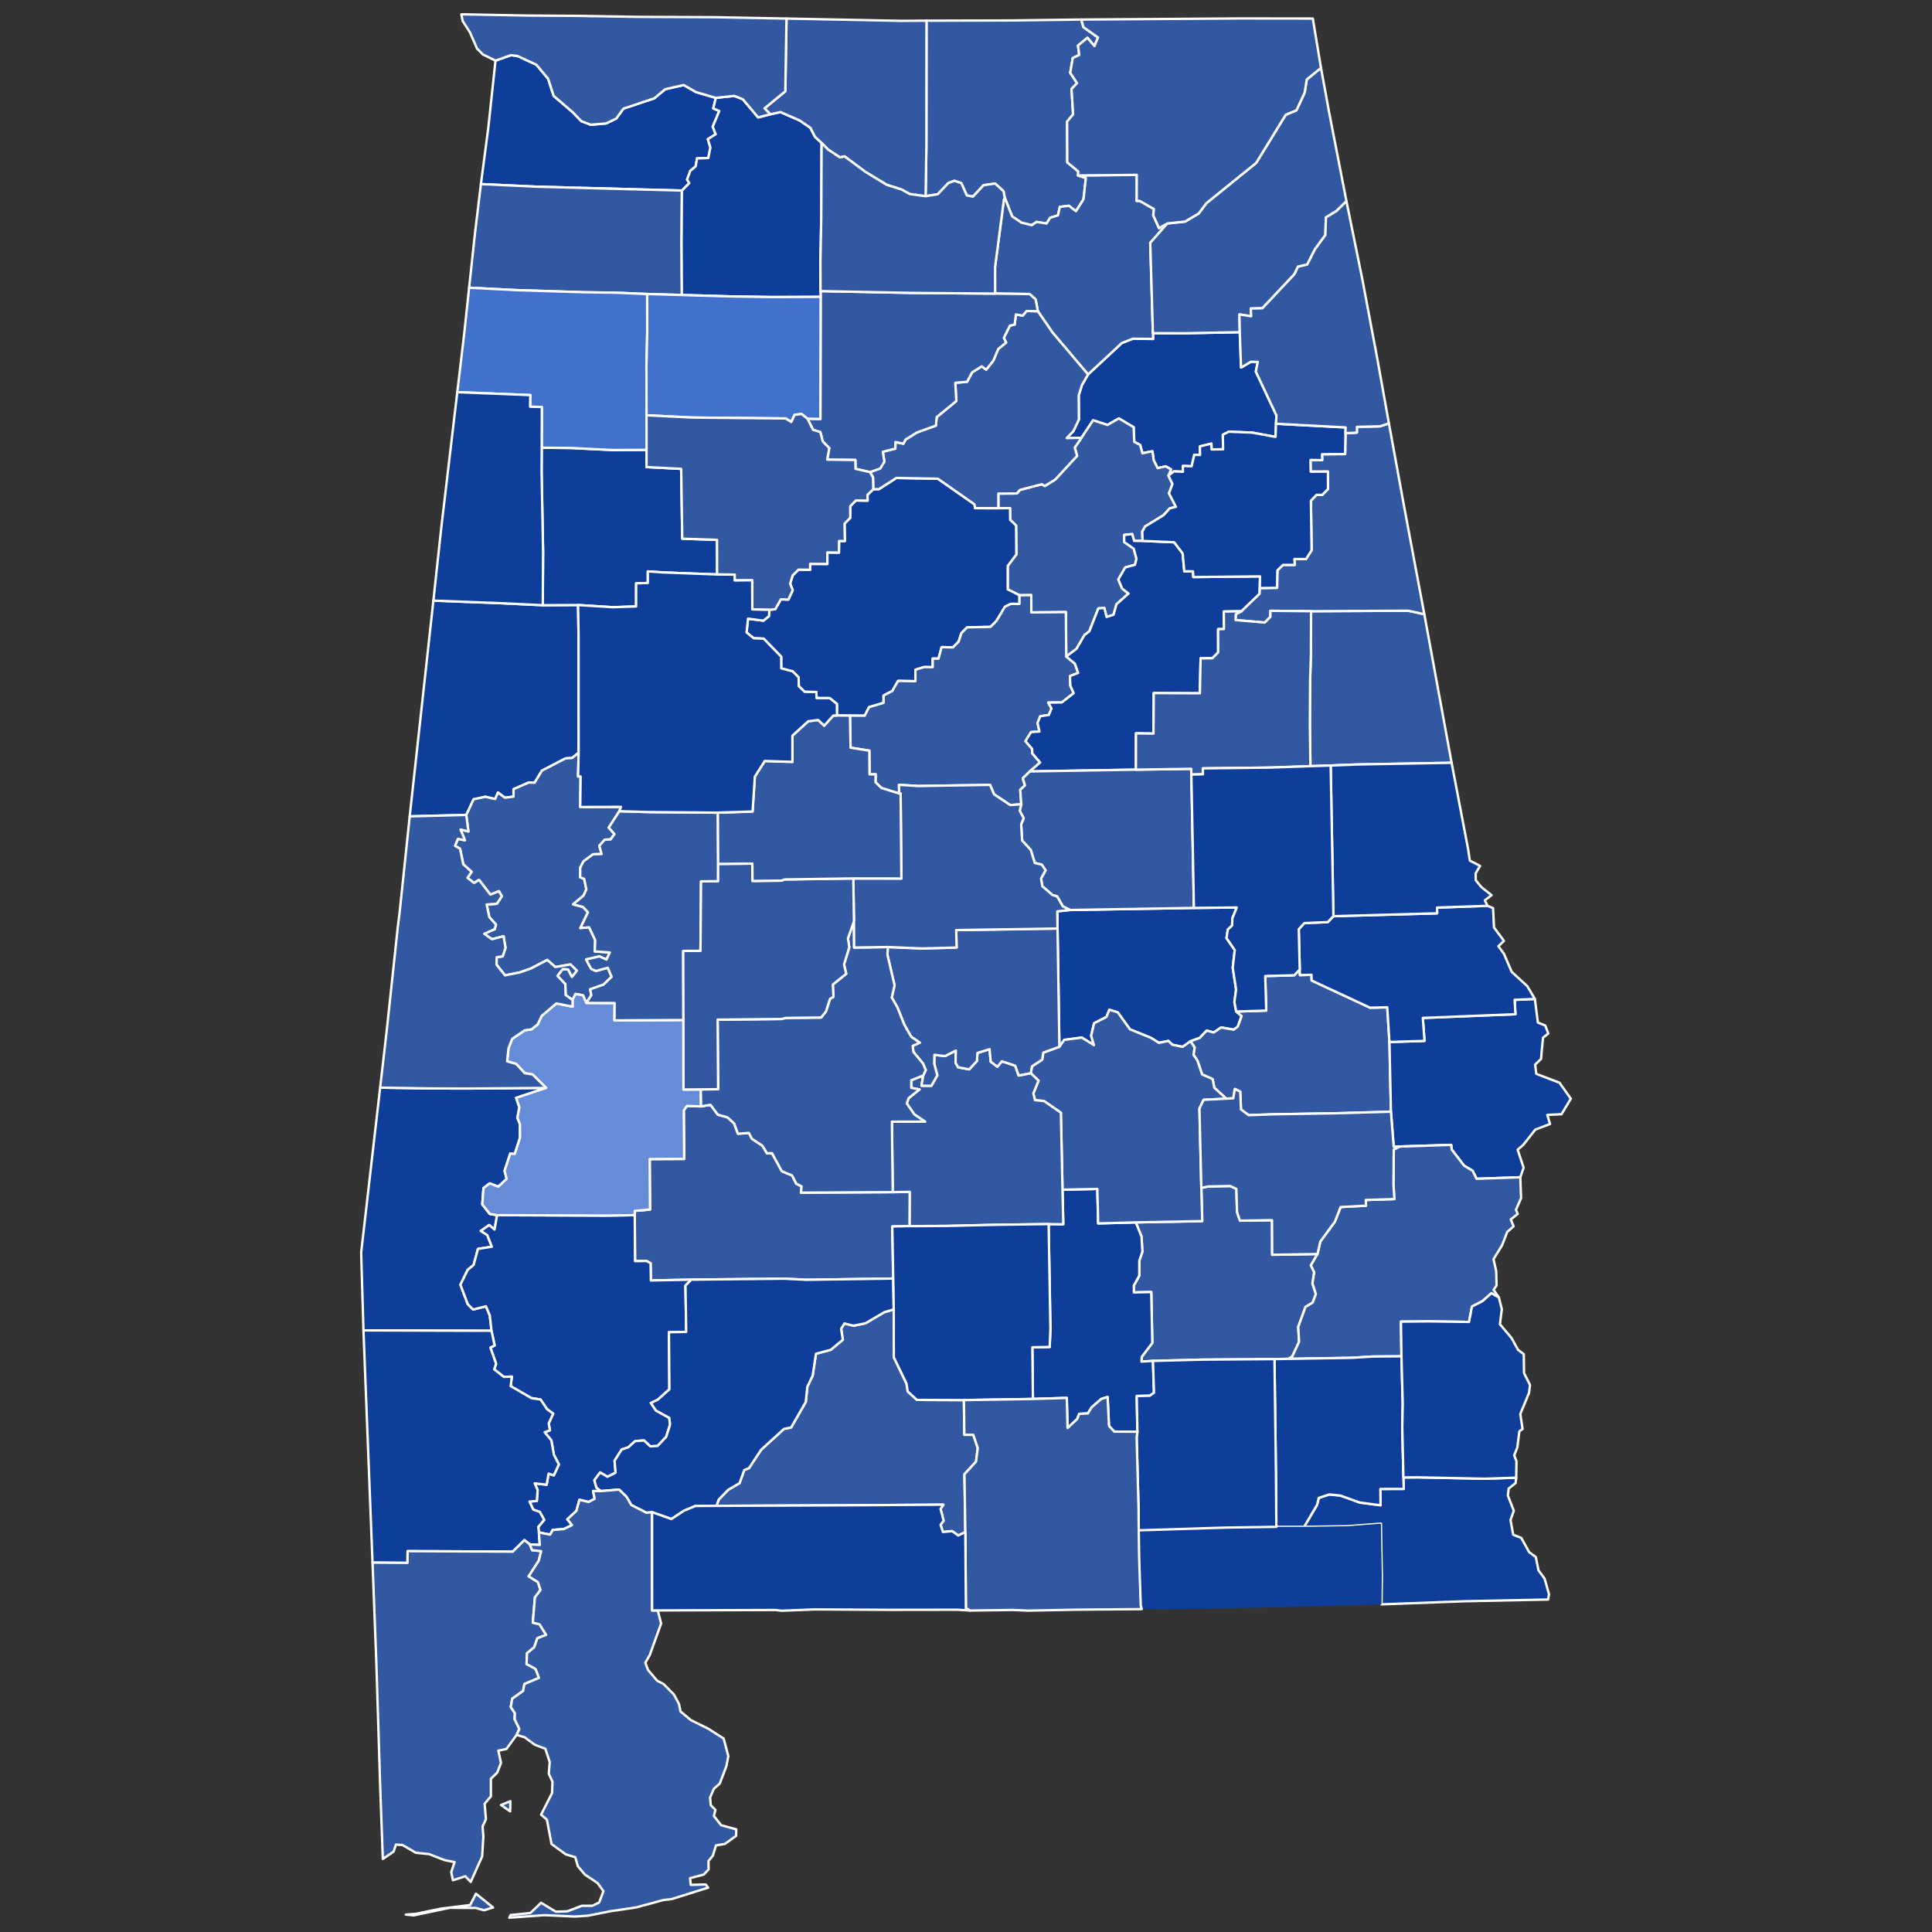 <?xml version="1.0" encoding="UTF-8" standalone="no"?>
<svg
   version="1.2"
   width="810"
   height="810"
   viewBox="0 0 810 810"
   stroke-linecap="round"
   stroke-linejoin="round"
   id="svg70"
   sodipodi:docname="2024_Alabama_Democratic_presidential_primary_results_map.svg"
   inkscape:version="1.2.2 (732a01da63, 2022-12-09)"
   xmlns:inkscape="http://www.inkscape.org/namespaces/inkscape"
   xmlns:sodipodi="http://sodipodi.sourceforge.net/DTD/sodipodi-0.dtd"
   xmlns="http://www.w3.org/2000/svg"
   xmlns:svg="http://www.w3.org/2000/svg">
  <rect x="0" y="0" width="810" height="810" fill="#333333" stroke="none"/>
  <defs
     id="defs74" />
  <sodipodi:namedview
     id="namedview72"
     pagecolor="#ffffff"
     bordercolor="#000000"
     borderopacity="0.25"
     inkscape:showpageshadow="2"
     inkscape:pageopacity="0.0"
     inkscape:pagecheckerboard="0"
     inkscape:deskcolor="#d1d1d1"
     showgrid="false"
     inkscape:zoom="0.75337426"
     inkscape:cx="240.91612"
     inkscape:cy="359.71497"
     inkscape:window-width="1920"
     inkscape:window-height="1017"
     inkscape:window-x="-8"
     inkscape:window-y="-8"
     inkscape:window-maximized="1"
     inkscape:current-layer="Alabama"
     showguides="false" />
  <g
     id="Alabama"
     transform="translate(5,5)"
     stroke="white"
     stroke-width="1">
    <path
       d="M 202.74 20.42 209.23 18.12 211.91 18.46 219.88 22.12 224.81 28.01 227.11 35.18 235.21 42.13 238.71 45.77 242.68 47.31 249.12 46.74 253.36 44.7 256.4 40.53 269.34 36.2 273.89 32.4 281.64 30.64 286.84 33.63 295.12 36.03 294.03 40.44 296.56 41.54 293.8 48.13 295.07 51.28 291.76 53.34 292.84 56.86 291.96 61.25 287.24 61.4 286.66 64.77 284.41 66.63 283.07 70.28 284.01 71.75 280.9 74.9 219.7 73.26 196.62 72.18 199.74 48.41 202.74 20.42 Z"
       id="Colbert"
       fill="#b3c4db"
       style="fill:#0e3d9a;fill-opacity:1" />
    <path
       d="M 443.68 376.52 495.56 375.65 513.52 375.46 511.68 379.97 511.58 383.01 509.76 384.73 509.22 388.32 512.68 393.31 511.83 400.74 513.24 409.91 512.53 415.11 513.29 419.08 515.56 420.98 513.95 425.42 512.24 426.69 506.94 425.77 503.85 427.89 500.93 427.07 497.99 430.15 494.1 431.55 490.82 433.9 486.48 433 484.85 431.4 480.89 432.22 477.6 430.16 468.74 426.55 463.64 419.43 460.1 418.35 458.89 421.35 453.7 424 452.47 429.24 453.63 433.17 448.56 430 441.19 430.98 439.16 433.88 438.38 384.28 438.27 377.08 443.68 376.52 Z"
       id="Elmore"
       fill="#b8e0da"
       style="fill:#0e3d9a;fill-opacity:1" />
    <path
       d="M 154.38 450.99 175.63 451.33 191.12 451.37 223.95 451.12 211.39 455.28 212.75 459.22 211.93 463.68 212.99 466.29 213.02 471.96 210.82 478.8 208.91 478.66 206.55 485.86 207.42 489.24 203.9 492.52 200.31 491.15 197.71 493.1 197.2 499.97 200.36 503.95 203.42 504.45 202.34 510.49 200.1 508.62 196.57 511.07 199.28 512.79 201.2 517.68 195.38 518.62 193.56 525.37 191.1 527.37 188.04 533.64 191.09 541.74 193.36 544.02 198.74 542.67 200.36 546.56 201.06 552.94 147.38 552.78 146.42 520.1 154.38 450.99 Z"
       id="Choctaw"
       fill="#b1e486"
       style="fill:#0e3d9a;fill-opacity:1" />
    <path
       d="M 471.18 507.49 499.04 506.95 498.67 493.03 501.63 492.42 510.75 492.24 513.35 493.43 513.63 503.15 514.87 506.77 528.29 506.56 528.37 521.06 547.37 520.76 544.6 525.49 545.99 528.42 545.26 533.09 546.69 537.54 545.37 541.09 542.34 542.94 539.29 551.3 539.64 557.55 536.78 563.74 535.17 564.71 529.33 564.81 499.22 565.03 478.38 565.57 473.56 565.85 473.68 563.88 478.11 558.02 477.67 536.69 470.4 536.86 470.36 533.95 472.65 529.84 472.67 523.52 473.94 519.81 473.59 513.45 471.18 507.49 Z"
       id="Pike"
       fill="#cbdc93"
       style="fill:#3358a2;fill-opacity:1" />
    <path
       d="M 434.64 508.2 440.79 508.28 440.46 493.78 455.06 493.47 455.41 507.91 471.18 507.49 473.59 513.45 473.94 519.81 472.67 523.52 472.65 529.84 470.36 533.95 470.4 536.86 477.67 536.69 478.11 558.02 473.68 563.88 473.56 565.85 478.38 565.57 478.82 578.91 477.04 580.18 471.57 580.29 471.87 595.28 462.15 595.2 459.95 592.82 459.37 580.67 456.7 581.53 452.64 585.05 451.1 587.59 447.47 587.76 446.58 589.95 442.58 593.72 442.25 581.08 428.06 581.52 427.82 559.85 435.08 559.73 435.39 552.13 434.64 508.2 Z"
       id="Crenshaw"
       fill="#e4c9a0"
       style="fill:#0e3d9a;fill-opacity:1" />
    <path
       d="M 166.77 337.27 176.7 246.81 203.65 247.83 222.56 248.73 237.36 248.66 237.58 262.48 237.6 310.57 234.88 312.79 232.08 312.96 222.21 318.1 219.11 323.17 216.7 323.07 210.29 325.86 210.29 328.99 206.68 329.44 203.77 327.26 202.59 330 198.5 329.05 193.58 330.1 190.49 336.66 166.77 337.27 Z"
       id="Pickens"
       fill="#94bbeb"
       style="fill:#0e3d9a;fill-opacity:1" />
    <path
       d="M 494.1 431.55 497.99 430.15 500.93 427.07 503.85 427.89 506.94 425.77 512.24 426.69 513.95 425.42 515.56 420.98 513.29 419.08 525.88 418.69 525.45 404.21 537.59 403.88 539.93 401.49 539.99 403.81 544.86 403.68 544.92 406.08 569.42 417.48 576.61 417.32 577.53 431.86 578.16 461.08 555.28 461.74 529.31 462.16 518.51 462.54 515.3 460.17 514.98 452.68 512.72 451.56 512.06 455.48 509.14 455.62 504.11 451.06 503.4 447.43 499 445.48 496.99 439.58 495.38 437.24 495.85 434.14 494.1 431.55 Z"
       id="Macon"
       fill="#d8e9e9"
       style="fill:#3358a2;fill-opacity:1" />
    <path
       d="M 451.17 151.99 465.32 138.81 469.92 137.01 478.46 137.1 478.36 134.68 491.89 134.71 514.78 134.26 515.32 149.09 519.38 146.69 522.32 146.72 521.52 150.81 530.16 169.18 529.97 172.65 529.78 178.18 519.95 176.37 510.15 176 507.68 177.26 507.79 183.37 502.95 183.44 502.89 181 498.08 182.15 498.13 185.76 495.72 185.67 494.58 190.49 490.91 190.34 490.97 192.78 487.14 192.63 484.87 194.42 485.98 191.8 483.72 190.5 480.34 191.27 478.7 187.99 478.15 184.2 473.95 185.02 473 181.5 470.55 180.26 470.27 174.09 464.08 170.42 459.33 173.17 453.28 171.21 448.41 178.54 442.21 178.67 445.05 175.72 447.33 170.88 447.26 160.81 448.56 156.5 451.17 151.99 Z"
       id="Etowah"
       fill="#cdec98"
       style="fill:#0e3d9a;fill-opacity:1" />
    <path
       d="M 288.94 458.85 292.88 458.19 295.95 462.32 299.99 463.44 302.8 466.01 304.37 470.31 308.96 469.98 310.29 472.47 314.64 475.35 316.56 478.51 318.67 478.48 322.78 486.02 327.08 487.8 328.83 491.25 331.07 492.38 330.79 495.03 369.29 494.8 376.46 494.69 376.4 509.06 369.09 509.19 369.5 531.04 333.04 531.56 323.71 531.09 284.86 531.5 267.88 531.84 267.77 524.63 266.05 523.68 261.24 523.73 261.13 504.45 261.11 502.65 267.54 502.1 267.38 480.95 281.85 480.88 281.68 460.53 283 458.67 288.94 458.85 Z"
       id="Wilcox"
       fill="#d5bca5"
       style="fill:#3358a2;fill-opacity:1" />
    <path
       d="M 369.71 543.97 369.74 564.05 375.07 575.1 375.57 578.39 379.43 581.91 399.13 581.99 399.29 596.54 403.06 596.53 404.93 602.14 404.21 607.78 399.35 613.07 399.72 637.29 396.76 638.78 394.2 636.93 390.32 637.29 389.33 634.29 390.61 632.57 389.33 627.62 390.51 625.84 356.67 626.07 295.39 626.34 296.34 623.68 300.3 619.59 305.05 616.81 307.04 611.31 309.03 610.51 314.09 602.83 323.69 594.07 326.69 593.46 332.81 582.79 333.47 576.41 335.69 571.78 337.1 562.56 343.33 560.9 348.37 556.68 347.64 552.11 349.03 549.86 352.84 550.81 357.85 549.78 365.73 545.14 369.71 543.97 Z"
       id="Conecuh"
       fill="#dbe5d2"
       style="fill:#3358a2;fill-opacity:1" />
    <path
       d="M 448.41 178.54 453.28 171.21 459.33 173.17 464.08 170.42 470.27 174.09 470.55 180.26 473 181.5 473.95 185.02 478.15 184.2 478.7 187.99 480.34 191.27 483.72 190.5 485.98 191.8 484.87 194.42 486.57 197.9 485.1 201.82 488.02 207.49 485.43 208.14 482.82 211 475.1 215.71 473.89 217.92 474.04 221.77 470.5 221.78 469.67 218.9 466.33 219.27 466.33 222.25 470.33 225.04 471.48 229.28 470.83 231.8 466.75 232.92 463.87 237.97 465.49 241.77 468.14 243.85 463.06 248.36 461.88 252.72 458.92 253.67 457.99 249.88 455.48 250.08 451.73 259.67 449.7 261.21 446.31 267.05 442.02 270.22 441.88 251.63 427.38 251.76 427.36 244.5 422.43 244.56 417.49 242.1 417.49 232.27 421.11 227.44 421 215.34 418.53 212.96 418.46 208.04 413.58 208.06 413.56 201.94 421.33 201.88 422.59 200.42 431.77 198 433.02 198.75 437.41 196.05 446.58 186.12 445.59 182.67 448.41 178.54 Z"
       id="St. Clair"
       fill="#9a94d1"
       style="fill:#3358a2;fill-opacity:1" />
    <path
       d="M 203.42 504.45 249.44 504.63 261.13 504.45 261.24 523.73 266.05 523.68 267.77 524.63 267.88 531.84 284.86 531.5 282.38 533.97 282.69 553.41 275.46 553.53 275.65 577.46 270.81 581.81 267.86 583.21 270.04 586.39 275.6 589.44 275.93 592.28 274.3 597.42 270.7 601.22 267.65 601.39 265.01 598.92 261.3 599.19 258.44 601.78 255.64 602.73 252.66 607.41 253.09 612.43 249.7 614.15 246.61 612.34 244.2 615.57 245.08 618.73 247 620.14 243.66 620.12 244.31 623.39 241.78 624.71 237.94 623.79 236.66 628.46 232.86 631.97 234.83 634.4 231.36 636.07 226.72 636.44 225.65 638.41 220.93 637.46 220.68 635.14 223.14 632.2 221.33 628.9 218.56 627.91 217 624.53 220.06 624.29 220.4 619.7 219.15 616.9 224.17 617.47 225.01 612.83 227.18 613.55 229.31 608.97 227.21 604.89 226.16 598.89 223.35 595.46 225.56 594.66 225.05 591.76 226.92 587.66 224.31 585.77 221.64 581.76 217.76 581.16 209.08 576.12 209.61 572.16 206.21 572.27 202.19 569.08 202.98 566.77 200.6 559.98 202.37 559.07 201.06 552.94 200.36 546.56 198.74 542.67 193.36 544.02 191.09 541.74 188.04 533.64 191.1 527.37 193.56 525.37 195.38 518.62 201.2 517.68 199.28 512.79 196.57 511.07 200.1 508.62 202.34 510.49 203.42 504.45 Z"
       id="Clarke"
       fill="#e8ead8"
       style="fill:#0e3d9a;fill-opacity:1" />
    <path
       d="M 544.67 251.25 585.38 251.04 592.15 252.49 603.59 314.8 563.96 315.51 552.89 315.94 544.4 316.21 544.17 298.61 544.28 279.9 544.61 269.5 544.67 251.25 Z"
       id="Randolph"
       fill="#bbea90"
       style="fill:#3358a2;fill-opacity:1" />
    <path
       d="M 577.53 431.86 592.24 431.4 591.52 421.77 630.36 420.21 630.01 414.18 638.5 413.81 639.76 423.7 642.86 424.95 644.13 428.31 641.91 430.08 641.08 438.98 638.61 441.35 639.08 445.21 648.83 448.94 653.58 455.64 649.67 462.14 643.71 462.42 644.86 466.24 638.68 468.6 633.56 475.08 631.27 477.02 633.79 484.57 632.39 488.58 614.04 489.21 612.45 485.88 608.83 483.71 603.66 476.99 603.41 474.99 581.76 475.69 579.31 475.76 578.16 461.08 577.53 431.86 Z"
       id="Russell"
       fill="#cde2b7"
       style="fill:#0e3d9a;fill-opacity:1" />
    <path
       d="M 427.14 444.93 427.68 442.06 431.94 439.26 432.39 436.31 439.16 433.88 441.19 430.98 448.56 430 453.63 433.17 452.47 429.24 453.7 424 458.89 421.35 460.1 418.35 463.64 419.43 468.74 426.55 477.6 430.16 480.89 432.22 484.85 431.4 486.48 433 490.82 433.9 494.1 431.55 495.85 434.14 495.38 437.24 496.99 439.58 499 445.48 503.4 447.43 504.11 451.06 509.14 455.62 499.61 456.1 497.87 459.76 498.67 493.03 499.04 506.95 471.18 507.49 455.41 507.91 455.06 493.47 440.46 493.78 439.78 461.5 432.68 456.61 428.94 456.26 428.23 453.44 430.41 448.07 427.14 444.93 Z"
       id="Montgomery"
       fill="#c4e4e2"
       style="fill:#3358a2;fill-opacity:1" />
    <path
       d="M 147.38 552.78 201.06 552.94 202.37 559.07 200.6 559.98 202.98 566.77 202.19 569.08 206.21 572.27 209.61 572.16 209.08 576.12 217.76 581.16 221.64 581.76 224.31 585.77 226.92 587.66 225.05 591.76 225.56 594.66 223.35 595.46 226.16 598.89 227.21 604.89 229.31 608.97 227.18 613.55 225.01 612.83 224.17 617.47 219.15 616.9 220.4 619.7 220.06 624.29 217 624.53 218.56 627.91 221.33 628.9 223.14 632.2 220.68 635.14 220.93 637.46 221.32 642.73 217.14 642.49 214.86 640.71 209.98 645.53 165.9 645.33 165.84 650.24 151.18 650.14 147.38 552.78 Z"
       id="Washington"
       fill="#cee8ef"
       style="fill:#0e3d9a;fill-opacity:1" />
    <path
       d="M 205.04 751.75 208.98 750.16 208.88 754.42 205.04 751.75 Z M 165.13 797.7 169.13 797.41 180.02 795.19 192.13 793.69 194.54 788.93 201.72 794.72 197.9 795.89 194.47 794.92 183.62 794.84 168.39 798.03 165.13 797.7 Z M 151.18 650.14 165.84 650.24 165.9 645.33 209.98 645.53 214.86 640.71 217.14 642.49 218.07 644.9 221.89 645.32 220.88 649.34 216.65 655.87 220.54 658.31 221.61 661.6 219.27 664.72 218.38 675.28 221.21 676 223.97 680.41 220.28 681.85 218.97 685.63 215.96 688.11 215.76 692.63 219.56 694.73 220.98 698.46 214.85 701.04 214.32 703.92 209.76 707.18 209.15 710.7 210.88 713.27 210.77 715.77 212.75 719.89 211.6 722.36 207.32 728.27 203.93 728.97 205.04 734.16 203.45 738.19 200.81 740.75 200.81 748.11 198.18 751.25 198.73 757.71 197.33 760.75 197.65 765 197.14 773.34 192.35 784 190.08 781.64 184.89 783.31 184.18 779.9 185.58 775.7 181.33 774.85 174.95 772.35 169.29 771.77 163.79 768.54 161.01 768.36 160.01 771.3 155.5 774.37 154.43 745.07 152.76 691.46 151.18 650.14 Z"
       id="Mobile"
       fill="#c7d5e6"
       style="fill:#3358a2;fill-opacity:1" />
    <path
       d="M 383.43 3.67 418.5 3.58 448.34 3.19 449.22 6.36 455.34 10.73 453.85 14.31 450.91 10.85 446.95 14.1 447.48 18.05 444.76 19.33 443.7 25.51 446.56 29.87 444.25 32.28 444.9 42.93 442.39 45.99 442.46 63.08 447.08 66.86 446.97 68.56 450.26 69.65 449.25 78.57 446.11 83.56 443.15 81.27 439.34 81.74 438.56 85.29 435.33 86.26 433.78 88.7 429.62 88.04 427.57 89.42 423.26 88.36 419.34 85.72 416.22 77.8 415.73 75.19 412.2 71.94 407.33 72.67 402.92 77.43 400.33 76.92 398.03 71.79 395.16 70.8 392.64 71.73 388.16 76.42 383.07 77.27 383.39 56.25 383.43 3.67 Z"
       id="Madison"
       fill="#bce4ec"
       style="fill:#3358a2;fill-opacity:1" />
    <path
       d="M 416.22 77.8 419.34 85.72 423.26 88.36 427.57 89.42 429.62 88.04 433.78 88.7 435.33 86.26 438.56 85.29 439.34 81.74 443.15 81.27 446.11 83.56 449.25 78.57 450.26 69.65 446.97 68.56 471.6 68.31 471.56 79.23 472.94 79.27 478.8 82.65 478.5 85.22 480.9 90.63 484.42 88.67 477.25 96.81 478.36 134.68 478.46 137.1 469.92 137.01 465.32 138.81 451.17 151.99 436.33 134.48 430.13 125.49 429.19 120.52 426.66 118.28 412.19 118.09 412.18 107.01 415.87 78.81 416.22 77.8 Z"
       id="Marshall"
       fill="#f3d7d4"
       style="fill:#3358a2;fill-opacity:1" />
    <path
       d="M 317.59 250.69 320.03 250.41 322.38 246.27 325.53 246.37 327.35 242.41 326.27 239.67 327.33 236.25 329.77 233.83 334.66 233.88 334.64 231.42 341.87 231.45 341.86 226.61 346.73 226.67 346.78 221.82 349.22 221.82 349.07 214.55 351.47 212.1 351.46 207.24 353.86 204.81 358.75 204.91 358.69 202.46 361.13 200.09 363.51 200.08 370.81 195.38 388.2 195.7 403.55 206.44 403.82 208.04 413.58 208.06 418.46 208.04 418.53 212.96 421 215.34 421.11 227.44 417.49 232.27 417.49 242.1 422.43 244.56 422.41 248.21 418.78 248.17 416.35 249.37 412.71 255.39 410.27 257.83 400.5 258.01 398.06 260.45 396.92 264.02 394.49 266.43 389.78 266.31 388.48 271.14 386.04 271.11 386.04 274.73 382.42 274.66 378.79 275.8 378.78 280.6 371.52 280.48 369.08 284.7 365.44 286.6 365.45 289.66 359.38 291.47 357.53 295.06 351.36 295.02 345.91 294.97 345.88 290.12 342.83 287.68 337.32 287.67 337.26 285.14 332.37 285.06 329.89 282.65 329.83 279 327.36 276.48 322.53 275.21 322.52 270.32 315.17 262.76 310.97 262.58 308 260.16 308.61 254.38 315.07 255.22 317.41 253.32 317.59 250.69 Z"
       id="Jefferson"
       fill="#cee9e7"
       style="fill:#0e3d9a;fill-opacity:1" />
    <path
       d="M 583.39 614.43 589.48 614.38 617.57 614.96 630.68 614.51 630.42 616.8 627.53 619.08 627.17 621.99 629.67 628.39 628.29 632.25 629.4 638.43 632.81 639.79 636.1 645.74 638.88 647.79 640.02 653.37 642.57 656.82 644.43 663.41 644.04 665.61 609.37 666.32 574.2 667.63 574.33 655.7 573.95 633.8 559.62 634.89 541.74 635.14 547.21 625.88 547.88 623.01 552.28 621.56 556.93 622.01 565.13 624.95 573.79 626.09 573.73 619.26 583.53 619.23 583.39 614.43 Z"
       id="Houston"
       fill="#e8c7b1"
       style="fill:#0e3d9a;fill-opacity:1" />
    <path
       d="M 190.49 336.66 193.58 330.1 198.5 329.05 202.59 330 203.77 327.26 206.68 329.44 210.29 328.99 210.29 325.86 216.7 323.07 219.11 323.17 222.21 318.1 232.08 312.96 234.88 312.79 237.6 310.57 237.37 320.52 238.42 320.54 238.27 333.32 255.32 333.28 254.66 335.1 250.23 341.97 252.63 344.7 251.01 346.93 248.57 347.04 246.28 349.56 247.22 353.07 243.63 353.15 239.63 356.13 238.28 358.73 238.25 362.79 239.92 363.49 240.85 367.86 239.65 370.48 235.29 374.13 239.42 375.24 241.51 377.5 238.32 384.08 242.01 383.77 244.54 389.17 244.38 393.89 250.66 394.31 249.25 397.33 246.33 395.97 240.73 397.26 242.83 401.17 244.79 402.08 249.82 400.73 251.42 404.52 248.02 407.79 242.45 409.77 242.9 412.3 240.8 415.49 239.43 412.29 236.29 411.73 235.02 414.22 232.15 412.17 231.99 407.58 228.71 404.15 230.94 401.26 233.18 401.42 234.78 404.54 236.84 401.94 234.17 399.35 227.81 400.44 224.45 397.47 217.61 401.03 212.96 402.68 206.75 403.93 203.19 399.47 203.22 396.32 205.75 395.96 206.93 392.37 206.13 387.53 201.25 388.77 198 386.49 202.39 384.56 202.95 382.65 200.15 379.51 199.03 374.21 203.3 373.91 205.41 370.71 204.19 368.64 200.59 370.07 195.84 363.88 193.77 365.2 190.99 363.05 192.72 360.52 189.22 357.36 187.88 350.84 185.77 349.61 186.98 346.68 189.93 347.29 188.08 342.77 191.37 343.59 190.49 336.66 Z"
       id="Greene"
       fill="#f4ddd3"
       style="fill:#3358a2;fill-opacity:1" />
    <path
       d="M 547.37 520.76 548.55 515.51 554.67 507.19 557.04 501.06 567.7 500.48 567.62 498.09 579.59 497.71 579.21 491.54 579.34 476.96 581.76 475.69 603.41 474.99 603.66 476.99 608.83 483.71 612.45 485.88 614.04 489.21 632.39 488.58 632.72 497.31 630.57 502.21 631.32 503.94 628.4 506.24 629.59 509.15 626.89 511.53 624.76 517.07 621.17 522.92 622.29 527.92 622.44 533.98 621.19 535.74 623.4 538.97 620.3 537.18 616.51 540.53 612.14 542.76 610.9 549.23 594.04 548.99 582.35 549.1 582.57 563.64 570.63 563.73 561.62 564.27 535.17 564.71 536.78 563.74 539.64 557.55 539.29 551.3 542.34 542.94 545.37 541.09 546.69 537.54 545.26 533.09 545.99 528.42 544.6 525.49 547.37 520.76 Z"
       id="Barbour"
       fill="#b6a8f0"
       style="fill:#3358a2;fill-opacity:1" />
    <path
       d="M 223.95 451.12 218.27 445.46 215.02 444.96 211.41 441.07 207.61 439.95 208.21 434.42 209.75 430.53 215.01 426.95 217.77 426.58 220.45 424.45 222.04 420.98 228.25 415.68 235.06 417.04 235.02 414.22 236.29 411.73 239.43 412.29 240.8 415.49 252.68 415.53 252.63 422.8 281.53 422.65 281.55 451.79 288.81 451.73 288.94 458.85 283 458.67 281.68 460.53 281.85 480.88 267.38 480.95 267.54 502.1 261.11 502.65 261.13 504.45 249.44 504.63 203.42 504.45 200.36 503.95 197.2 499.97 197.71 493.1 200.31 491.15 203.9 492.52 207.42 489.24 206.55 485.86 208.91 478.66 210.82 478.8 213.02 471.96 212.99 466.29 211.93 463.68 212.75 459.22 211.39 455.28 223.95 451.12 Z"
       id="Marengo"
       fill="#e7d5a7"
       style="fill:#678cd7;fill-opacity:1" />
    <path
       d="M 382.07 445.89 381.34 450.19 385.47 450.23 387.98 445.86 386.67 440.94 386.76 437.24 391.21 437.77 395.74 435.45 395.62 440.58 396.72 442.46 401.34 443.32 404.6 439.83 404.8 436.47 409.88 434.86 410.37 440.1 413.15 442.23 415.04 439.93 420.63 441.8 422.08 445.92 427.14 444.93 430.41 448.07 428.23 453.44 428.94 456.26 432.68 456.61 439.78 461.5 440.46 493.78 440.79 508.28 434.64 508.2 411.11 508.53 391.71 508.99 376.4 509.06 376.46 494.69 369.29 494.8 368.94 465.27 382.84 465.24 378.35 462.24 375.17 457.65 375.96 455.39 380.5 451.76 377.06 451.08 377.05 447.9 382.07 445.89 Z"
       id="Lowndes"
       fill="#f1c9ad"
       style="fill:#3358a2;fill-opacity:1" />
    <path
       d="M 367.22 392.05 381.49 392.64 396.06 392.27 395.89 384.94 438.38 384.28 439.16 433.88 432.39 436.31 431.94 439.26 427.68 442.06 427.14 444.93 422.08 445.92 420.63 441.8 415.04 439.93 413.15 442.23 410.37 440.1 409.88 434.86 404.8 436.47 404.6 439.83 401.34 443.32 396.72 442.46 395.62 440.58 395.74 435.45 391.21 437.77 386.76 437.24 386.67 440.94 387.98 445.86 385.47 450.23 381.34 450.19 382.07 445.89 383.12 443.62 381.97 440.88 377.92 435.97 377.66 433.47 380.61 432.16 377.01 429.66 374.11 424.56 371.2 417.26 368.87 413.25 370.04 408.12 367.07 395.37 367.22 392.05 Z"
       id="Autauga"
       fill="#a5a7e4"
       style="fill:#3358a2;fill-opacity:1" />
    <path
       d="M 351.36 295.02 357.53 295.06 359.38 291.47 365.45 289.66 365.44 286.6 369.08 284.7 371.52 280.48 378.78 280.6 378.79 275.8 382.42 274.66 386.04 274.73 386.04 271.11 388.48 271.14 389.78 266.31 394.49 266.43 396.92 264.02 398.06 260.45 400.5 258.01 410.27 257.83 412.71 255.39 416.35 249.37 418.78 248.17 422.41 248.21 422.43 244.56 427.36 244.5 427.38 251.76 441.88 251.63 442.02 270.22 445.67 273.26 447.02 277.14 443.59 278.43 443.75 282.49 445.14 285.61 440.17 289.51 434.46 289.56 435.85 292.04 434.73 294.76 431.16 295.28 430 298.12 430.81 301.7 427.28 301.92 424.93 305.73 427.72 308.97 427.81 310.85 431.08 314.68 426.75 318.42 423.82 321.3 424.7 324.31 422.74 326.12 423.18 332.19 418.52 332.53 411.76 328.01 410.06 324.07 379.89 324.54 371.9 324.03 371.99 327.69 364.55 325.37 362.05 322.94 362.15 319.63 359.56 319.67 359.47 309.71 351.6 308.47 351.36 295.02 Z"
       id="Shelby"
       fill="#c6edcf"
       style="fill:#3358a2;fill-opacity:1" />
    <path
       d="M 359.74 192.94 364.05 191.4 365.78 188.5 365.12 184.4 370.37 183.09 370.42 180.33 373.73 181.01 374.7 179.26 379.38 176.33 387.37 173.43 387.71 169.88 395.95 163.12 395.52 155.49 400.47 155.05 402.56 151.12 406.61 148.58 408.46 149.97 411.46 146.21 413.51 141.31 416.81 138.64 415.86 136.67 418.39 131.52 420.4 131.07 420.92 126.84 423.77 127.32 425.41 125.39 430.13 125.49 436.33 134.48 451.17 151.99 448.56 156.5 447.26 160.81 447.33 170.88 445.05 175.72 442.21 178.67 448.41 178.54 445.59 182.67 446.58 186.12 437.41 196.05 433.02 198.75 431.77 198 422.59 200.42 421.33 201.88 413.56 201.94 413.58 208.06 403.82 208.04 403.55 206.44 388.2 195.7 370.81 195.38 363.51 200.08 361.13 200.09 361.01 195.16 359.74 192.94 Z"
       id="Blount"
       fill="#abe3a6"
       style="fill:#3358a2;fill-opacity:1" />
    <path
       d="M 284.86 531.5 323.71 531.09 333.04 531.56 369.5 531.04 369.71 543.97 365.73 545.14 357.85 549.78 352.84 550.81 349.03 549.86 347.64 552.11 348.37 556.68 343.33 560.9 337.1 562.56 335.69 571.78 333.47 576.41 332.81 582.79 326.69 593.46 323.69 594.07 314.09 602.83 309.03 610.51 307.04 611.31 305.05 616.81 300.3 619.59 296.34 623.68 295.39 626.34 286.54 626.39 281.7 628.42 276.49 631.86 268.38 628.99 266.04 629.24 259.69 626 257.68 622.56 254.57 619.52 247 620.14 245.08 618.73 244.2 615.57 246.61 612.34 249.7 614.15 253.09 612.43 252.66 607.41 255.64 602.73 258.44 601.78 261.3 599.19 265.01 598.92 267.65 601.39 270.7 601.22 274.3 597.42 275.93 592.28 275.6 589.44 270.04 586.39 267.86 583.21 270.81 581.81 275.65 577.46 275.46 553.53 282.69 553.41 282.38 533.97 284.86 531.5 Z"
       id="Monroe"
       fill="#8e94e1"
       style="fill:#0e3d9a;fill-opacity:1" />
    <path
       d="M 484.42 88.67 491.86 87.89 497.55 84.51 500.78 80.19 521.65 63.29 534.05 43.11 538.54 41.24 541.98 33.83 542.87 28.32 548.83 23.45 552.18 41.8 559.5 79.36 555.33 83.46 550.9 86.16 550.67 93.55 546.36 99.42 543.06 105.92 539.19 106.82 537.71 109.94 524.25 124.24 519.41 124.35 519.56 127.61 514.63 126.82 514.78 134.26 491.89 134.71 478.36 134.68 477.25 96.81 484.42 88.67 Z"
       id="DeKalb"
       fill="#c6a2a0"
       style="fill:#3358a2;fill-opacity:1" />
    <path
       d="M 448.34 3.19 515.26 2.73 545.4 2.77 548.83 23.45 542.87 28.32 541.98 33.83 538.54 41.24 534.05 43.11 521.65 63.29 500.78 80.19 497.55 84.51 491.86 87.89 484.42 88.67 480.9 90.63 478.5 85.22 478.8 82.65 472.94 79.27 471.56 79.23 471.6 68.31 446.97 68.56 447.08 66.86 442.46 63.08 442.39 45.99 444.9 42.93 444.25 32.28 446.56 29.87 443.7 25.51 444.76 19.33 447.48 18.05 446.95 14.1 450.91 10.85 453.85 14.31 455.34 10.73 449.22 6.36 448.34 3.19 Z"
       id="Jackson"
       fill="#a0abe9"
       style="fill:#3358a2;fill-opacity:1" />
    <path
       d="M 211.6 722.36 212.75 719.89 210.77 715.77 210.88 713.27 209.15 710.7 209.76 707.18 214.32 703.92 214.85 701.04 220.98 698.46 219.56 694.73 215.76 692.63 215.96 688.11 218.97 685.63 220.28 681.85 223.97 680.41 221.21 676 218.38 675.28 219.27 664.72 221.61 661.6 220.54 658.31 216.65 655.87 220.88 649.34 221.89 645.32 218.07 644.9 217.14 642.49 221.32 642.73 220.93 637.46 225.65 638.41 226.72 636.44 231.36 636.07 234.83 634.4 232.86 631.97 236.66 628.46 237.94 623.79 241.78 624.71 244.31 623.39 243.66 620.12 247 620.14 254.57 619.52 257.68 622.56 259.69 626 266.04 629.24 268.38 628.99 268.4 670.19 270.77 670.17 272.17 675.67 267.43 688.85 265.57 692.1 266.66 695.09 270.52 699.65 273.2 701.03 277.5 705.39 279.65 709.34 280.3 712.52 284.66 716.17 292 719.8 298.41 723.9 300.35 731.28 299.53 735.5 296.74 742.8 294.32 744.92 292.71 748.6 292.98 751.86 294.94 753.81 294.31 756.36 297.33 760.22 303.68 761.96 303.62 764.69 298.95 768.07 295.18 768.69 293.87 772.98 292.03 775.25 292.09 778.74 290.08 780.9 284.31 782.44 284.59 785.23 290.85 785.07 291.89 786.41 276.5 791.23 273.21 791.57 261.82 794.67 250.87 796.3 241.45 798.17 235.96 798.52 223.26 797.94 208.54 799 209.08 797.88 217.36 797.04 221.84 792.75 228.03 796.48 232.83 796.32 238.97 794.01 243.31 794.02 246.18 792.66 248 787.87 245.51 784.45 240.23 780.94 237.26 777.41 236.19 773.65 232.19 772.45 226.23 768.11 224.29 757.89 221.85 755.8 226.45 746.74 226.64 742.01 225.09 738.68 225.46 733.7 223.63 728.17 219.22 726.49 214.97 723.37 211.6 722.36 Z"
       id="Baldwin"
       fill="#9fc4c7"
       style="fill:#3358a2;fill-opacity:1" />
    <path
       d="M 288.81 451.73 296.09 451.65 295.87 422.49 322.65 422.21 324.47 421.77 339.26 421.6 341.29 419.05 342.97 413.8 344.43 412.9 344.16 407.79 349.78 403.26 348.86 399.37 351.06 392.16 350.5 388.41 353.03 381.22 353.1 392.27 367.22 392.05 367.07 395.37 370.04 408.12 368.87 413.25 371.2 417.26 374.11 424.56 377.01 429.66 380.61 432.16 377.66 433.47 377.92 435.97 381.97 440.88 383.12 443.62 382.07 445.89 377.05 447.9 377.06 451.08 380.5 451.76 375.96 455.39 375.17 457.65 378.35 462.24 382.84 465.24 368.94 465.27 369.29 494.8 330.79 495.03 331.07 492.38 328.83 491.25 327.08 487.8 322.78 486.02 318.67 478.48 316.56 478.51 314.64 475.35 310.29 472.47 308.96 469.98 304.37 470.31 302.8 466.01 299.99 463.44 295.95 462.32 292.88 458.19 288.94 458.85 288.81 451.73 Z"
       id="Dallas"
       fill="#d5d6f7"
       style="fill:#3358a2;fill-opacity:1" />
    <path
       d="M 166.77 337.27 190.49 336.66 191.37 343.59 188.08 342.77 189.93 347.29 186.98 346.68 185.77 349.61 187.88 350.84 189.22 357.36 192.72 360.52 190.99 363.05 193.77 365.2 195.84 363.88 200.59 370.07 204.19 368.64 205.41 370.71 203.3 373.91 199.03 374.21 200.15 379.51 202.95 382.65 202.39 384.56 198 386.49 201.25 388.77 206.13 387.53 206.93 392.37 205.75 395.96 203.22 396.32 203.19 399.47 206.75 403.93 212.96 402.68 217.61 401.03 224.45 397.47 227.81 400.44 234.17 399.35 236.84 401.94 234.78 404.54 233.18 401.42 230.94 401.26 228.71 404.15 231.99 407.58 232.15 412.17 235.02 414.22 235.06 417.04 228.25 415.68 222.04 420.98 220.45 424.45 217.77 426.58 215.01 426.95 209.75 430.53 208.21 434.42 207.61 439.95 211.41 441.07 215.02 444.96 218.27 445.46 223.95 451.12 191.12 451.37 175.63 451.33 154.38 450.99 157.09 427.49 161.76 383.82 162.51 377.85 166.77 337.27 Z"
       id="Sumter"
       fill="#c7f1bc"
       style="fill:#3358a2;fill-opacity:1" />
    <path
       d="M 442.02 270.22 446.31 267.05 449.7 261.21 451.73 259.67 455.48 250.08 457.99 249.88 458.92 253.67 461.88 252.72 463.06 248.36 468.14 243.85 465.49 241.77 463.87 237.97 466.75 232.92 470.83 231.8 471.48 229.28 470.33 225.04 466.33 222.25 466.33 219.27 469.67 218.9 470.5 221.78 474.04 221.77 487.29 222.35 490.83 227.02 491.53 234.54 495.16 234.53 495.29 236.93 523.29 236.65 523.16 241.55 523.09 243.95 515.51 251.26 508.09 251.39 508.15 258.72 505.7 258.78 505.72 268.52 503.3 270.97 498.36 271.02 498.05 285.66 478.71 285.57 478.6 302.56 471.26 302.46 471.24 317.68 426.75 318.42 431.08 314.68 427.81 310.85 427.72 308.97 424.93 305.73 427.28 301.92 430.81 301.7 430 298.12 431.16 295.28 434.73 294.76 435.85 292.04 434.46 289.56 440.17 289.51 445.14 285.61 443.75 282.49 443.59 278.43 447.02 277.14 445.67 273.26 442.02 270.22 Z"
       id="Talladega"
       fill="#ccdfe7"
       style="fill:#0e3d9a;fill-opacity:1" />
    <path
       d="M 333.52 170.53 338.95 170.66 339.05 119.46 339.01 117.04 376.62 117.79 412.19 118.09 426.66 118.28 429.19 120.52 430.13 125.49 425.41 125.39 423.77 127.32 420.92 126.84 420.4 131.07 418.39 131.52 415.86 136.67 416.81 138.64 413.51 141.31 411.46 146.21 408.46 149.97 406.61 148.58 402.56 151.12 400.47 155.05 395.52 155.49 395.95 163.12 387.71 169.88 387.37 173.43 379.38 176.33 374.7 179.26 373.73 181.01 370.42 180.33 370.37 183.09 365.12 184.4 365.78 188.5 364.05 191.4 359.74 192.94 353.69 191.57 353.62 187.85 341.82 187.71 342.67 182.85 339.93 180.06 338.92 176.14 335.9 175.22 333.52 170.53 Z"
       id="Cullman"
       fill="#cad1f8"
       style="fill:#3358a2;fill-opacity:1" />
    <path
       d="M 254.66 335.1 267.35 335.47 295.97 335.7 296.09 357.19 296.07 364.48 288.92 364.52 288.68 393.66 281.44 393.68 281.53 422.65 252.63 422.8 252.68 415.53 240.8 415.49 242.9 412.3 242.45 409.77 248.02 407.79 251.42 404.52 249.82 400.73 244.79 402.08 242.83 401.17 240.73 397.26 246.33 395.97 249.25 397.33 250.66 394.31 244.38 393.89 244.54 389.17 242.01 383.77 238.32 384.08 241.51 377.5 239.42 375.24 235.29 374.13 239.65 370.48 240.85 367.86 239.92 363.49 238.25 362.79 238.28 358.73 239.63 356.13 243.63 353.15 247.22 353.07 246.28 349.56 248.57 347.04 251.01 346.93 252.63 344.7 250.23 341.97 254.66 335.1 Z"
       id="Hale"
       fill="#f1c1ac"
       style="fill:#3358a2;fill-opacity:1" />
    <path
       d="M 515.51 251.26 523.09 243.95 523.16 241.55 530.42 241.45 530.55 234.12 532.94 231.82 537.83 231.84 537.68 229.36 542.56 229.38 544.9 225.67 544.6 204.95 546.95 202.47 549.37 202.46 551.77 200.02 551.74 192.71 544.5 192.74 544.43 187.83 549.33 187.92 549.29 185.44 558.95 185.36 559.11 176.63 563.88 176.37 563.91 173.95 573.6 173.73 577.3 172.48 583.81 208.07 592.15 252.49 585.38 251.04 544.67 251.25 527.6 251.09 527.62 253.61 525.26 256.01 513.03 254.97 513.09 252.5 515.51 251.26 Z"
       id="Cleburne"
       fill="#a0eaa0"
       style="fill:#3358a2;fill-opacity:1" />
    <path
       d="M 554.04 379.12 597.52 377.91 597.49 375.51 618.66 374.77 620.97 375.72 621.37 383.85 625.53 389.48 623.2 391.69 625.52 394.87 628.79 402.46 635.3 408.42 638.5 413.81 630.01 414.18 630.36 420.21 591.52 421.77 592.24 431.4 577.53 431.86 576.61 417.32 569.42 417.48 544.92 406.08 544.86 403.68 539.99 403.81 539.93 401.49 539.51 384.57 541.85 382.01 551.67 381.6 554.04 379.12 Z"
       id="Lee"
       fill="#e9dec5"
       style="fill:#0e3d9a;fill-opacity:1" />
    <path
       d="M 376.4 509.06 391.71 508.99 411.11 508.53 434.64 508.2 435.39 552.13 435.08 559.73 427.82 559.85 428.06 581.52 399.13 581.99 379.43 581.91 375.57 578.39 375.07 575.1 369.74 564.05 369.71 543.97 369.5 531.04 369.09 509.19 376.4 509.06 Z"
       id="Butler"
       fill="#cfdbb3"
       style="fill:#0e3d9a;fill-opacity:1" />
    <path
       d="M 529.33 564.81 535.17 564.71 561.62 564.27 570.63 563.73 582.57 563.64 583.1 583.53 582.91 593.45 583.39 614.43 583.53 619.23 573.73 619.26 573.79 626.09 565.13 624.95 556.93 622.01 552.28 621.56 547.88 623.01 547.21 625.88 541.74 635.14 530.11 635.13 529.94 612.82 529.33 564.81 Z"
       id="Dale"
       fill="#dbf1e7"
       style="fill:#0e3d9a;fill-opacity:1" />
    <path
       d="M 472.43 636.6 509.03 635.44 530.11 635.13 541.74 635.14 559.62 634.89 573.95 633.8 574.33 655.7 574.2 667.63 515.94 669.18 483.83 669.7 473.71 669.63 473.26 668.14 472.59 647.79 472.43 636.6 Z"
       id="Geneva"
       fill="#b1d9cd"
       style="fill:#0e3d9a;fill-opacity:1;stroke:none" />
    <path
       d="M 471.87 595.28 471.57 580.29 477.04 580.18 478.82 578.91 478.38 565.57 499.22 565.03 529.33 564.81 529.94 612.82 530.11 635.13 509.03 635.44 472.43 636.6 472.33 626.94 471.55 597.72 471.87 595.28 Z"
       id="Coffee"
       fill="#8cd4d9"
       style="fill:#0e3d9a;fill-opacity:1" />
    <path
       d="M 196.62 72.18 219.7 73.26 280.9 74.9 280.75 96.72 280.88 118.68 266.33 118.27 253.01 117.71 240.15 117.54 211.84 116.65 191.68 115.63 194.24 91.93 196.62 72.18 Z"
       id="Franklin"
       fill="#e8e1ac"
       style="fill:#3358a2;fill-opacity:1" />
    <path
       d="M 280.9 74.9 284.01 71.75 283.07 70.28 284.41 66.63 286.66 64.77 287.24 61.4 291.96 61.25 292.84 56.86 291.76 53.34 295.07 51.28 293.8 48.13 296.56 41.54 294.03 40.44 295.12 36.03 302.86 35.2 306.45 36.61 312.85 44.22 317.97 42.9 322.24 41.99 330.26 45.5 334.78 48.61 336.7 52.36 339.46 54.95 339.32 86.15 338.97 104.76 339.01 117.04 339.05 119.46 318.89 119.54 302.42 119.3 280.88 118.68 280.75 96.72 280.9 74.9 Z"
       id="Lawrence"
       fill="#f5e3cd"
       style="fill:#0e3d9a;fill-opacity:1" />
    <path
       d="M 222.12 182.7 234.44 182.82 251.68 183.67 266.08 183.61 266.05 190.82 280.59 191.57 281.04 220.85 295.62 221.34 295.65 235.85 273.17 235 266.6 234.55 266.61 239.42 261.71 239.55 261.69 249.25 251.91 249.58 237.36 248.66 222.56 248.73 222.69 226.43 222.07 192.88 222.12 182.7 Z"
       id="Fayette"
       fill="#c8e9c4"
       style="fill:#0e3d9a;fill-opacity:1" />
    <path
       d="M 423.18 332.19 422.74 326.12 424.7 324.31 423.82 321.3 426.75 318.42 471.24 317.68 494.43 317.33 494.48 319.73 495.56 375.65 443.68 376.52 440.59 374.99 438.2 370.81 436.24 370.24 432.01 366.58 431.46 363.32 433.37 359.88 431.74 357.5 428.85 356.81 427.14 351.33 423.52 347.4 423.13 340.55 424.18 338.05 422.51 334.9 423.18 332.19 Z"
       id="Coosa"
       fill="#f1f2cb"
       style="fill:#3358a2;fill-opacity:1" />
    <path
       d="M 515.51 251.26 513.09 252.5 513.03 254.97 525.26 256.01 527.62 253.61 527.6 251.09 544.67 251.25 544.61 269.5 544.28 279.9 544.17 298.61 544.4 316.21 527.65 316.81 499.29 317.15 499.35 319.62 494.48 319.73 494.43 317.33 471.24 317.68 471.26 302.46 478.6 302.56 478.71 285.57 498.05 285.66 498.36 271.02 503.3 270.97 505.72 268.52 505.7 258.78 508.15 258.72 508.09 251.39 515.51 251.26 Z"
       id="Clay"
       fill="#c9dfd9"
       style="fill:#3358a2;fill-opacity:1" />
    <path
       d="M 352.75 363.29 372.91 363.32 372.59 327.68 371.99 327.69 371.9 324.03 379.89 324.54 410.06 324.07 411.76 328.01 418.52 332.53 423.18 332.19 422.51 334.9 424.18 338.05 423.13 340.55 423.52 347.4 427.14 351.33 428.85 356.81 431.74 357.5 433.37 359.88 431.46 363.32 432.01 366.58 436.24 370.24 438.2 370.81 440.59 374.99 443.68 376.52 438.27 377.08 438.38 384.28 395.89 384.94 396.06 392.27 381.49 392.64 367.22 392.05 353.1 392.27 353.03 381.22 352.75 363.29 Z"
       id="Chilton"
       fill="#e0e6ec"
       style="fill:#3358a2;fill-opacity:1" />
    <path
       d="M 191.68 115.63 211.84 116.65 240.15 117.54 253.01 117.71 266.33 118.27 266.35 134.42 266.03 148.61 266.07 169.11 266.08 183.61 251.68 183.67 234.44 182.82 222.12 182.7 222.17 165.65 217.24 165.51 217.33 160.64 186.72 159.42 189.61 135.01 191.68 115.63 Z"
       id="Marion"
       fill="#abea9a"
       style="fill:#4170cd;fill-opacity:1" />
    <path
       d="M 399.13 581.99 428.06 581.52 442.25 581.08 442.58 593.72 446.58 589.95 447.47 587.76 451.1 587.59 452.64 585.05 456.7 581.53 459.37 580.67 459.95 592.82 462.15 595.2 471.87 595.28 471.55 597.72 472.33 626.94 472.43 636.6 472.59 647.79 473.26 668.14 473.71 669.63 446.78 669.86 425.88 670.26 419.63 669.98 401.68 670.23 399.96 669.27 399.72 637.29 399.35 613.07 404.21 607.78 404.93 602.14 403.06 596.53 399.29 596.54 399.13 581.99 Z"
       id="Covington"
       fill="#ddefea"
       style="fill:#3358a2;fill-opacity:1" />
    <path
       d="M 509.14 455.62 512.06 455.48 512.72 451.56 514.98 452.68 515.3 460.17 518.51 462.54 529.31 462.16 555.28 461.74 578.16 461.08 579.31 475.76 581.76 475.69 579.34 476.96 579.21 491.54 579.59 497.71 567.62 498.09 567.7 500.48 557.04 501.06 554.67 507.19 548.55 515.51 547.37 520.76 528.37 521.06 528.29 506.56 514.87 506.77 513.63 503.15 513.35 493.43 510.75 492.24 501.63 492.42 498.67 493.03 497.87 459.76 499.61 456.1 509.14 455.62 Z"
       id="Bullock"
       fill="#b1dec6"
       style="fill:#3358a2;fill-opacity:1" />
    <path
       d="M 484.87 194.42 487.14 192.63 490.97 192.78 490.91 190.34 494.58 190.49 495.72 185.67 498.13 185.76 498.08 182.15 502.89 181 502.95 183.44 507.79 183.37 507.68 177.26 510.15 176 519.95 176.37 529.78 178.18 529.97 172.65 559.16 174.2 559.11 176.63 558.95 185.36 549.29 185.44 549.33 187.92 544.43 187.83 544.5 192.74 551.74 192.71 551.77 200.02 549.37 202.46 546.95 202.47 544.6 204.95 544.9 225.67 542.56 229.38 537.68 229.36 537.83 231.84 532.94 231.82 530.55 234.12 530.42 241.45 523.16 241.55 523.29 236.65 495.29 236.93 495.16 234.53 491.53 234.54 490.83 227.02 487.29 222.35 474.04 221.77 473.89 217.92 475.1 215.71 482.82 211 485.43 208.14 488.02 207.49 485.1 201.82 486.57 197.9 484.87 194.42 Z"
       id="Calhoun"
       fill="#cbe8db"
       style="fill:#0e3d9a;fill-opacity:1" />
    <path
       d="M 186.72 159.42 217.33 160.64 217.24 165.51 222.17 165.65 222.12 182.7 222.07 192.88 222.69 226.43 222.56 248.73 203.65 247.83 176.7 246.81 180.05 215.88 186.72 159.42 Z"
       id="Lamar"
       fill="#b0d0de"
       style="fill:#0e3d9a;fill-opacity:1" />
    <path
       d="M 281.53 422.65 281.44 393.68 288.68 393.66 288.92 364.52 296.07 364.48 296.09 357.19 310.42 357.07 310.48 364.34 322.58 364.2 323.94 363.71 352.75 363.29 353.03 381.22 350.5 388.41 351.06 392.16 348.86 399.37 349.78 403.26 344.16 407.79 344.43 412.9 342.97 413.8 341.29 419.05 339.26 421.6 324.47 421.77 322.65 422.21 295.87 422.49 296.09 451.65 288.81 451.73 281.55 451.79 281.53 422.65 Z"
       id="Perry"
       fill="#dedfee"
       style="fill:#3358a2;fill-opacity:1" />
    <path
       d="M 268.38 628.99 276.49 631.86 281.7 628.42 286.54 626.39 295.39 626.34 356.67 626.07 390.51 625.84 389.33 627.62 390.61 632.57 389.33 634.29 390.32 637.29 394.2 636.93 396.76 638.78 399.72 637.29 399.96 669.27 401.68 670.23 396.35 669.89 367.25 669.93 336.63 669.75 322.7 670.31 320.22 670 270.77 670.17 268.4 670.19 268.38 628.99 Z"
       id="Escambia"
       fill="#f1dcdb"
       style="fill:#0e3d9a;fill-opacity:1" />
    <path
       d="M 295.97 335.7 310.52 335.22 311.47 320.58 315.62 314.05 327.23 314.42 327.22 303.43 333.8 297.42 338.04 296.84 340.54 299.23 344.38 294.99 345.91 294.97 351.36 295.02 351.6 308.47 359.47 309.71 359.56 319.67 362.15 319.63 362.05 322.94 364.55 325.37 371.99 327.69 372.59 327.68 372.91 363.32 352.75 363.29 323.94 363.71 322.58 364.2 310.48 364.34 310.42 357.07 296.09 357.19 295.97 335.7 Z"
       id="Bibb"
       fill="#e9a987"
       style="fill:#3358a2;fill-opacity:1" />
    <path
       d="M 266.33 118.27 280.88 118.68 302.42 119.3 318.89 119.54 339.05 119.46 338.95 170.66 333.52 170.53 331.03 168.56 328.15 168.92 326.77 171.93 324.39 170.45 284.99 170.05 266.07 169.11 266.03 148.61 266.35 134.42 266.33 118.27 Z"
       id="Winston"
       fill="#cbdae2"
       style="fill:#4170cd;fill-opacity:1" />
    <path
       d="M 552.89 315.94 563.96 315.51 603.59 314.8 610.53 351.1 611.24 355.82 615.54 358.04 613.67 361.13 613.74 364.06 616.07 366.93 620.34 370.3 617.51 372.48 618.66 374.77 597.49 375.51 597.52 377.91 554.04 379.12 552.89 315.94 Z"
       id="Chambers"
       fill="#c4dabe"
       style="fill:#0e3d9a;fill-opacity:1" />
    <path
       d="M 266.07 169.11 284.99 170.05 324.39 170.45 326.77 171.93 328.15 168.92 331.03 168.56 333.52 170.53 335.9 175.22 338.92 176.14 339.93 180.06 342.67 182.85 341.82 187.71 353.62 187.85 353.69 191.57 359.74 192.94 361.01 195.16 361.13 200.09 358.69 202.46 358.75 204.91 353.86 204.81 351.46 207.24 351.47 212.1 349.07 214.55 349.22 221.82 346.78 221.82 346.73 226.67 341.86 226.61 341.87 231.45 334.64 231.42 334.66 233.88 329.77 233.83 327.33 236.25 326.27 239.67 327.35 242.41 325.53 246.37 322.38 246.27 320.03 250.41 317.59 250.69 310.41 250.5 310.35 238.28 303.01 238.35 303 235.91 295.65 235.85 295.62 221.34 281.04 220.85 280.59 191.57 266.05 190.82 266.08 183.61 266.07 169.11 Z"
       id="Walker"
       fill="#f7e0c1"
       style="fill:#3358a2;fill-opacity:1" />
    <path
       d="M 324.74 2.78 372.64 3.74 383.43 3.67 383.39 56.25 383.07 77.27 376.36 76.34 373.06 74.48 366.81 72.51 357.78 67.03 349.11 60.58 347.11 60.97 342.17 57.69 339.46 54.95 336.7 52.36 334.78 48.61 330.26 45.5 322.24 41.99 317.97 42.9 315.54 40.42 324.25 33.26 324.74 2.78 Z"
       id="Limestone"
       fill="#d2eab4"
       style="fill:#3358a2;fill-opacity:1" />
    <path
       d="M 494.48 319.73 499.35 319.62 499.29 317.15 527.65 316.81 544.4 316.21 552.89 315.94 554.04 379.12 551.67 381.6 541.85 382.01 539.51 384.57 539.93 401.49 537.59 403.88 525.45 404.21 525.88 418.69 513.29 419.08 512.53 415.11 513.24 409.91 511.83 400.74 512.68 393.31 509.22 388.32 509.76 384.73 511.58 383.01 511.68 379.97 513.52 375.46 495.56 375.65 494.48 319.73 Z"
       id="Tallapoosa"
       fill="#dbdaf1"
       style="fill:#0e3d9a;fill-opacity:1" />
    <path
       d="M 237.36 248.66 251.91 249.58 261.69 249.25 261.71 239.55 266.61 239.42 266.6 234.55 273.17 235 295.65 235.85 303 235.91 303.01 238.35 310.35 238.28 310.41 250.5 317.59 250.69 317.41 253.32 315.07 255.22 308.61 254.38 308 260.16 310.97 262.58 315.17 262.76 322.52 270.32 322.53 275.21 327.36 276.48 329.83 279 329.89 282.65 332.37 285.06 337.26 285.14 337.32 287.67 342.83 287.68 345.88 290.12 345.91 294.97 344.38 294.99 340.54 299.23 338.04 296.84 333.8 297.42 327.22 303.43 327.23 314.42 315.62 314.05 311.47 320.58 310.52 335.22 295.97 335.7 267.35 335.47 254.66 335.1 255.32 333.28 238.27 333.32 238.42 320.54 237.37 320.52 237.6 310.57 237.58 262.48 237.36 248.66 Z"
       id="Tuscaloosa"
       fill="#bed3f0"
       style="fill:#0e3d9a;fill-opacity:1" />
    <path
       d="M 559.5 79.36 566.13 111.93 572.5 145.71 577.3 172.48 573.6 173.73 563.91 173.95 563.88 176.37 559.11 176.63 559.16 174.2 529.97 172.65 530.16 169.18 521.52 150.81 522.32 146.72 519.38 146.69 515.32 149.09 514.78 134.26 514.63 126.82 519.56 127.61 519.41 124.35 524.25 124.24 537.71 109.94 539.19 106.82 543.06 105.92 546.36 99.42 550.67 93.55 550.9 86.16 555.33 83.46 559.5 79.36 Z"
       id="Cherokee"
       fill="#bebcdd"
       style="fill:#3358a2;fill-opacity:1" />
    <path
       d="M 582.57 563.64 582.35 549.1 594.04 548.99 610.9 549.23 612.14 542.76 616.51 540.53 620.3 537.18 623.4 538.97 624.65 543.89 623.85 550.2 628.7 555.93 631.47 560.95 633.85 562.72 633.96 570.69 636.45 575.62 636.06 578.98 632.39 587.82 633.35 594.11 631.99 595.11 631.15 601.84 629.83 605.2 630.78 607.58 630.68 614.51 617.57 614.96 589.48 614.38 583.39 614.43 582.91 593.45 583.1 583.53 582.57 563.64 Z"
       id="Henry"
       fill="#c0bbdd"
       style="fill:#0e3d9a;fill-opacity:1" />
    <path
       d="M 339.46 54.95 342.17 57.69 347.11 60.97 349.11 60.58 357.78 67.03 366.81 72.51 373.06 74.48 376.36 76.34 383.07 77.27 388.16 76.42 392.64 71.73 395.16 70.8 398.03 71.79 400.33 76.92 402.92 77.43 407.33 72.67 412.2 71.94 415.73 75.19 416.22 77.8 415.87 78.81 412.18 107.01 412.19 118.09 376.62 117.79 339.01 117.04 338.97 104.76 339.32 86.15 339.46 54.95 Z"
       id="Morgan"
       fill="#a1b2e8"
       style="fill:#3358a2;fill-opacity:1" />
    <path
       d="M 324.74 2.78 324.25 33.26 315.54 40.42 317.97 42.9 312.85 44.22 306.45 36.61 302.86 35.2 295.12 36.03 286.84 33.63 281.64 30.64 273.89 32.4 269.34 36.2 256.4 40.53 253.36 44.7 249.12 46.74 242.68 47.31 238.71 45.77 235.21 42.13 227.11 35.18 224.81 28.01 219.88 22.12 211.91 18.46 209.23 18.12 202.74 20.42 197.42 17.82 194.97 15.33 192.06 8.62 188.97 3.81 188.42 1 216.3 1.52 236.65 1.65 262.45 2.07 294.8 2.21 324.74 2.78 Z"
       id="Lauderdale"
       fill="#a4d6a4"
       style="fill:#3358a2;fill-opacity:1" />
  </g>
</svg>
